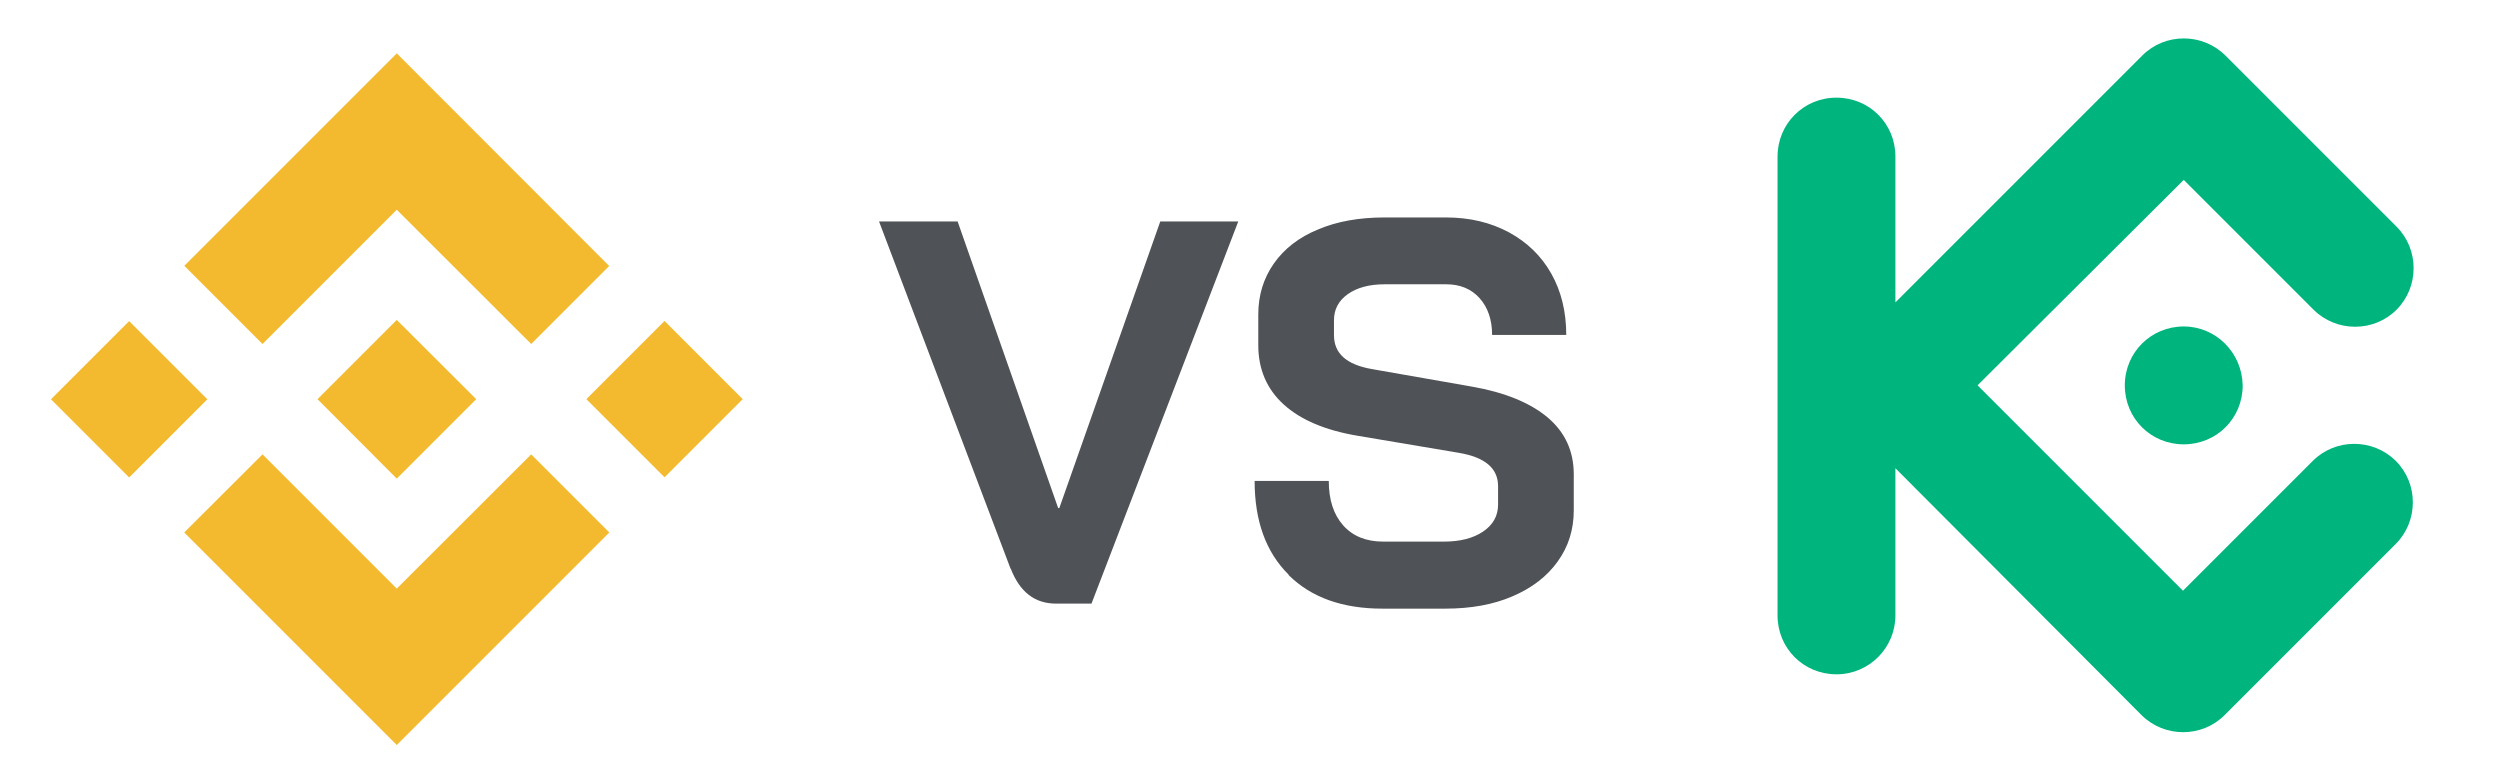 <?xml version="1.0" encoding="UTF-8"?>
<svg id="Layer_1" xmlns="http://www.w3.org/2000/svg" baseProfile="tiny" version="1.2" viewBox="0 0 129.8 40">
  <!-- Generator: Adobe Illustrator 29.7.1, SVG Export Plug-In . SVG Version: 2.1.1 Build 8)  -->
  <g>
    <path d="M52.47,29.53l-6.83-18.03h4.08l5.22,14.88h.06l5.24-14.88h4.05l-7.62,19.84h-1.84c-1.1,0-1.88-.6-2.35-1.81Z" fill="#4f5256"/>
    <path d="M66.9,29.83c-1.17-1.16-1.76-2.78-1.76-4.86h3.85c0,.98.25,1.75.75,2.31.5.56,1.19.84,2.08.84h3.15c.83,0,1.51-.17,2.03-.52.52-.35.78-.82.78-1.4v-.96c0-.93-.68-1.5-2.04-1.73l-5.22-.88c-1.7-.28-2.99-.83-3.87-1.63-.88-.8-1.32-1.83-1.32-3.08v-1.59c0-1,.27-1.88.81-2.65s1.3-1.36,2.3-1.77c.99-.42,2.14-.62,3.44-.62h3.2c1.23,0,2.31.26,3.26.77.94.51,1.68,1.22,2.2,2.14.52.92.78,1.98.78,3.19h-3.85c0-.79-.22-1.43-.65-1.91-.43-.48-1.01-.72-1.73-.72h-3.2c-.79,0-1.43.17-1.91.51-.48.34-.72.79-.72,1.36v.77c0,.95.65,1.53,1.96,1.76l5.19.91c1.72.3,3.03.84,3.94,1.6.91.77,1.36,1.75,1.36,2.96v1.87c0,1-.28,1.89-.84,2.66-.56.78-1.34,1.37-2.34,1.8-1,.43-2.16.64-3.49.64h-3.26c-2.08,0-3.7-.58-4.87-1.74Z" fill="#4f5256"/>
  </g>
  <g>
    <polygon points="13.63 17.86 20.6 10.89 27.58 17.86 31.63 13.81 20.6 2.77 9.57 13.8 13.63 17.86" fill="#f3ba2f"/>
    <rect x="3.83" y="17.86" width="5.74" height="5.74" transform="translate(-12.69 10.81) rotate(-45)" fill="#f3ba2f"/>
    <polygon points="13.63 23.59 20.6 30.56 27.58 23.59 31.64 27.65 31.63 27.65 20.6 38.68 9.57 27.65 9.56 27.65 13.63 23.59" fill="#f3ba2f"/>
    <rect x="31.63" y="17.86" width="5.74" height="5.74" transform="translate(-4.55 30.46) rotate(-45)" fill="#f3ba2f"/>
    <polygon points="24.71 20.72 24.72 20.72 20.6 16.61 17.56 19.65 17.56 19.65 17.21 20 16.49 20.72 16.49 20.72 16.48 20.73 16.49 20.73 20.6 24.85 24.72 20.73 24.72 20.73 24.71 20.72" fill="#f3ba2f"/>
  </g>
  <path d="M102.68,20.01l10.66,10.66,6.74-6.74c1.18-1.18,3.12-1.18,4.31,0,1.18,1.18,1.18,3.12,0,4.31l-8.89,8.89c-1.18,1.18-3.12,1.18-4.31,0l-12.78-12.82v7.64c0,1.67-1.35,3.06-3.06,3.06s-3.06-1.35-3.06-3.06V8.13c0-1.7,1.35-3.06,3.06-3.06s3.06,1.35,3.06,3.06v7.57l12.82-12.82c1.18-1.18,3.12-1.18,4.31,0l8.89,8.89c1.18,1.18,1.18,3.12,0,4.31-1.18,1.18-3.12,1.18-4.31,0l-6.74-6.74-10.7,10.66h0ZM113.38,16.95c-1.7,0-3.06,1.35-3.06,3.06s1.35,3.06,3.06,3.06,3.06-1.35,3.06-3.06c-.03-1.7-1.39-3.06-3.06-3.06Z" fill="#00b47d"/>
</svg>